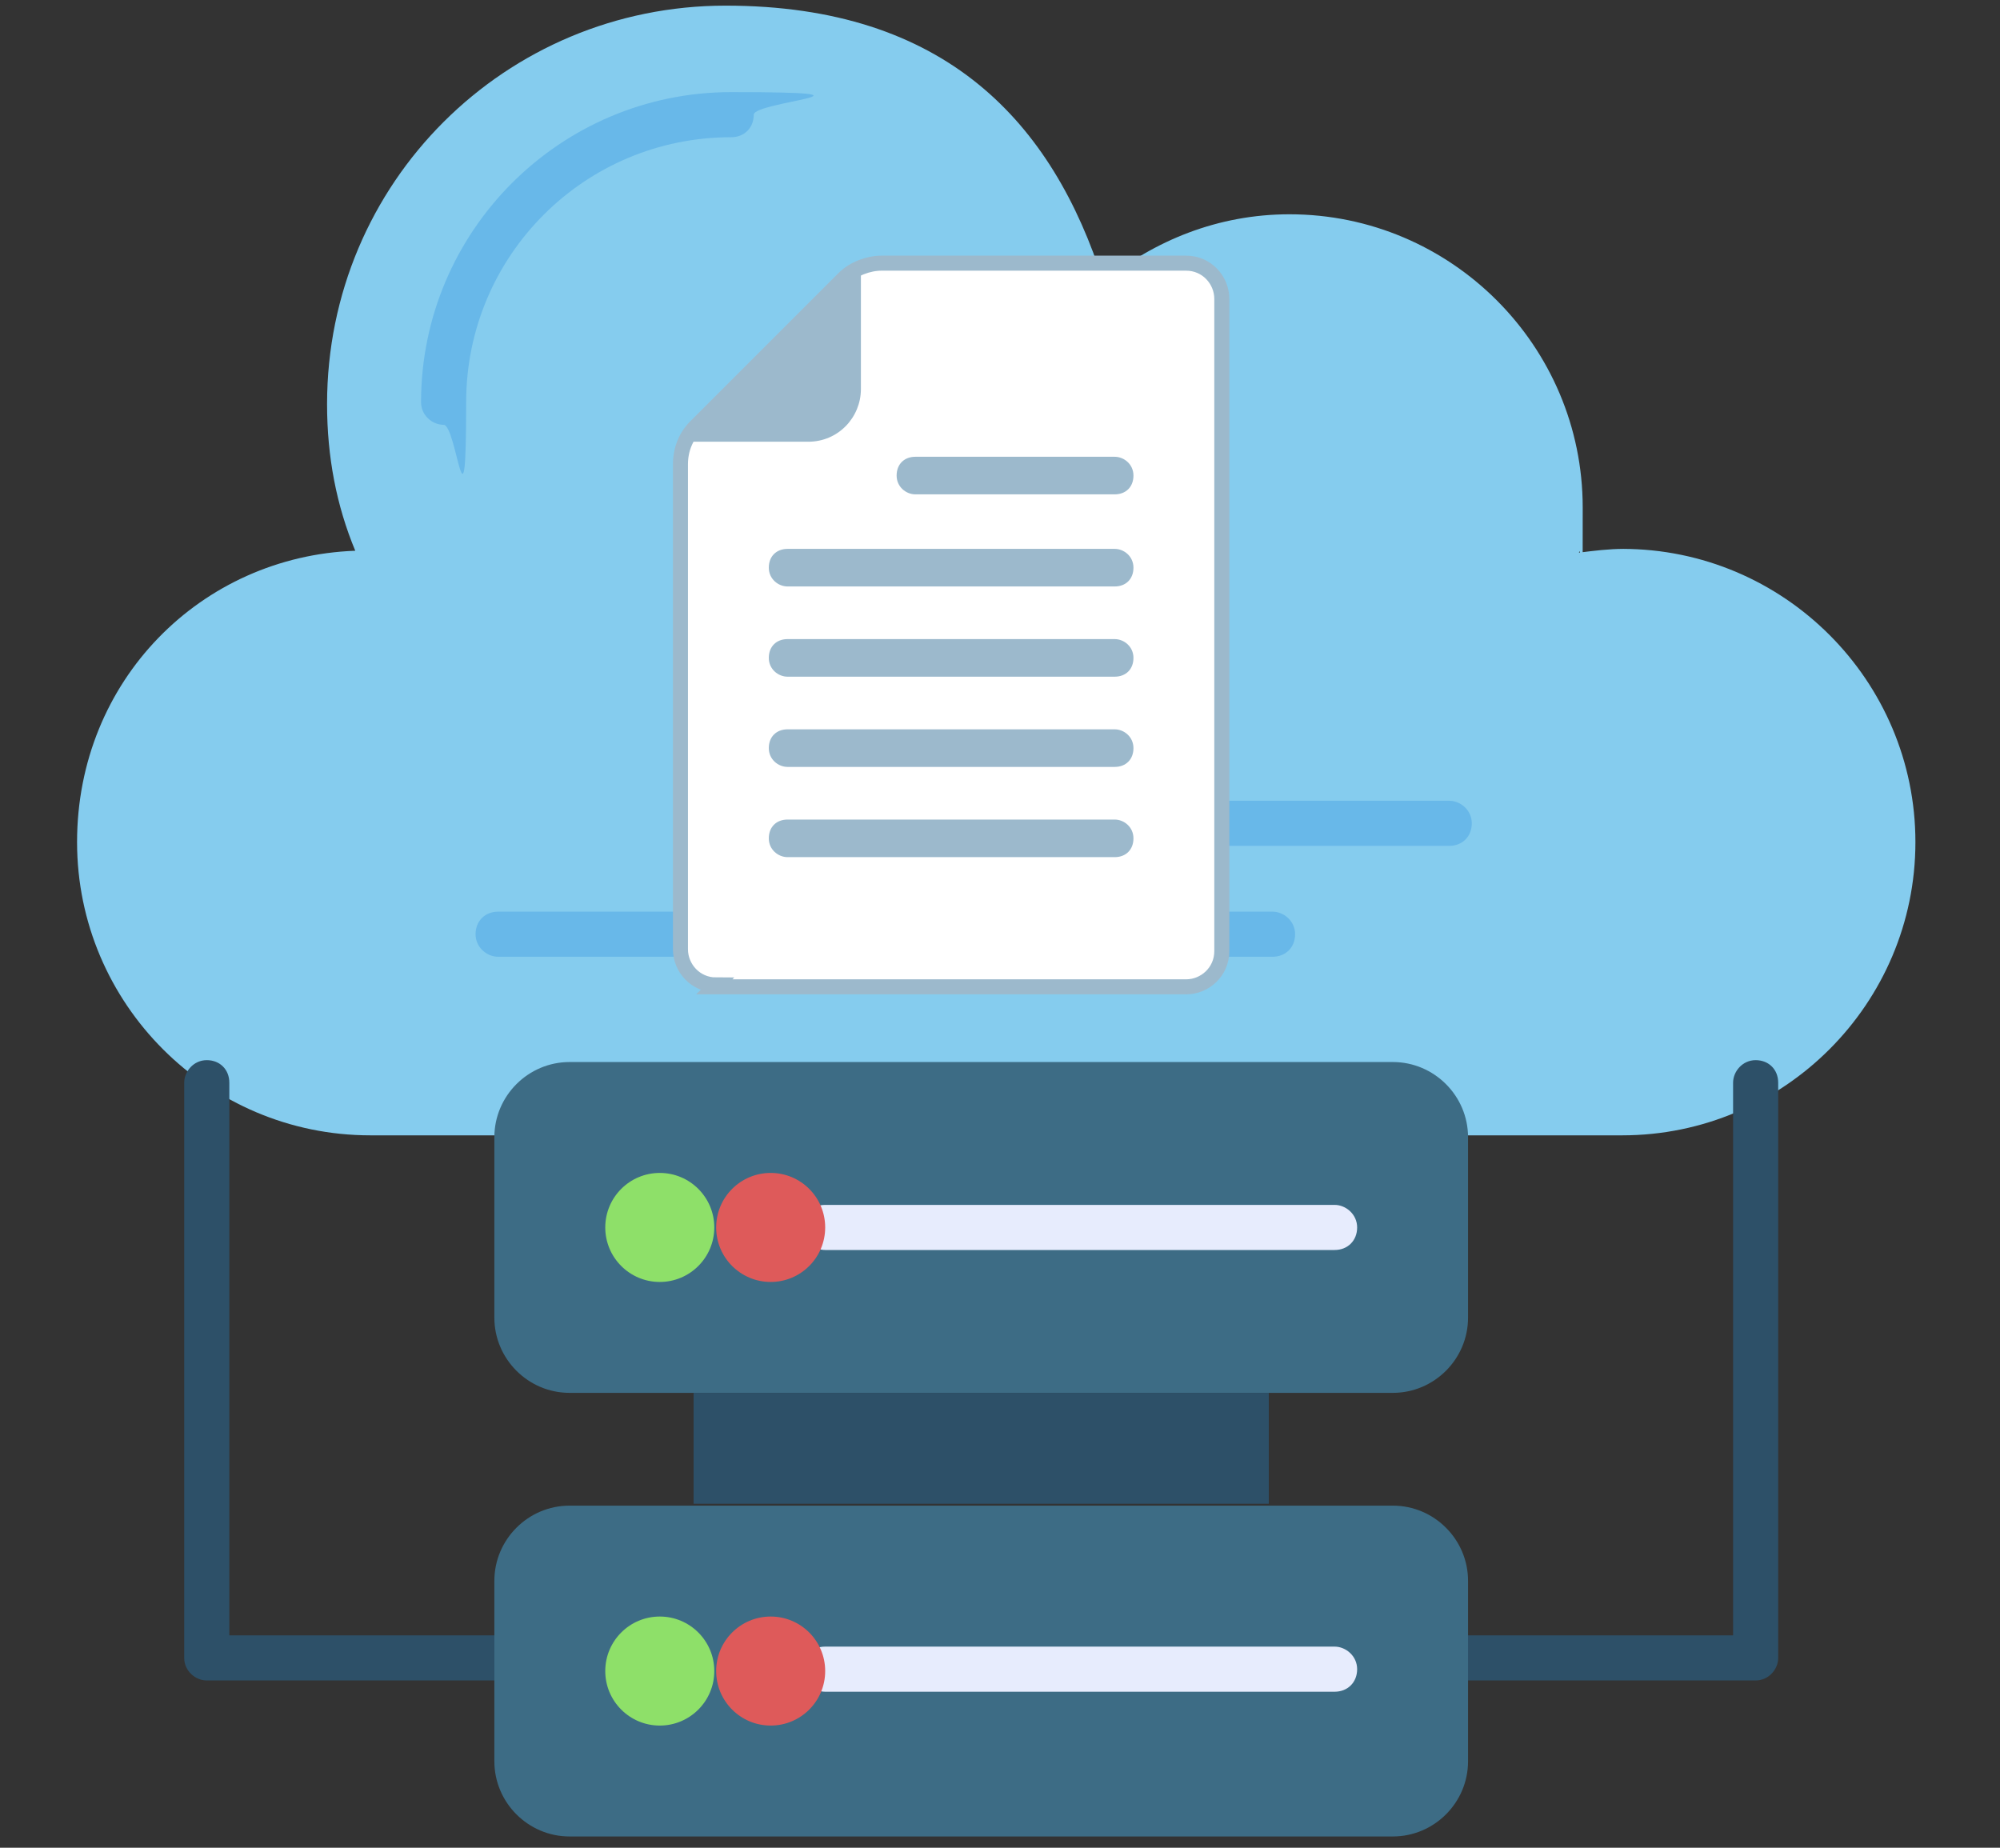 <?xml version="1.0" encoding="UTF-8"?>
<svg xmlns="http://www.w3.org/2000/svg" version="1.1" viewBox="0 0 106.4 98.3">
  <rect x="0" y="0" width="106.4" height="98.3" fill="#333333" stroke="none"/>
  <defs>
    <style>
      .cls-1 {
        fill: #68b8e9;
      }

      .cls-2 {
        fill: #de5a5a;
      }

      .cls-3 {
        fill: #85ccee;
      }

      .cls-4 {
        fill: #fff;
        stroke: #9cb9cc;
        stroke-miterlimit: 10;
        stroke-width: .8px;
      }

      .cls-5 {
        fill: #9cb9cc;
      }

      .cls-6 {
        fill: #3d6c85;
      }

      .cls-7 {
        fill: #2d5068;
      }

      .cls-8 {
        fill: #8ee069;
      }

      .cls-9 {
        fill: #e7ecfd;
      }
    </style>
  </defs>
  <!-- Generator: Adobe Illustrator 28.6.0, SVG Export Plug-In . SVG Version: 1.2.0 Build 709)  -->
  <g>
    <g id="_レイヤー_1" data-name="レイヤー_1">
      <g>
        <g id="_x34_28_x2C__Analytics_x2C__Business_x2C__Data_x2C__Cloud_Internet">
          <g>
            <path class="cls-3" d="M86.3,29.2c8.6,0,15.6,7,15.6,15.6s-7,15.6-15.6,15.6H19.7c-8.6,0-15.6-7-15.6-15.6s6.6-15.2,14.8-15.5c-1-2.4-1.5-5-1.5-7.8C17.4,9.7,26.9.3,38.6.3s17.4,6.2,20.1,14.7c2.7-2.2,6.1-3.6,9.9-3.6,8.6,0,15.6,7,15.6,15.6s0,1.6-.2,2.4c.8-.1,1.6-.2,2.4-.2h0Z"/>
            <path class="cls-1" d="M23.6,22.6c-.6,0-1.2-.5-1.2-1.2,0-9.1,7.4-16.5,16.5-16.5s1.2.5,1.2,1.2-.5,1.2-1.2,1.2c-7.8,0-14.1,6.3-14.1,14.1s-.5,1.2-1.2,1.2Z"/>
            <path class="cls-1" d="M67.7,50.9H26.5c-.6,0-1.2-.5-1.2-1.2s.5-1.2,1.2-1.2h41.2c.6,0,1.2.5,1.2,1.2s-.5,1.2-1.2,1.2Z"/>
            <path class="cls-1" d="M77.1,45h-24.7c-.6,0-1.2-.5-1.2-1.2s.5-1.2,1.2-1.2h24.7c.6,0,1.2.5,1.2,1.2s-.5,1.2-1.2,1.2Z"/>
            <path class="cls-7" d="M93.4,89.4h-15.3c-.6,0-1.2-.5-1.2-1.2s.5-1.2,1.2-1.2h14.1v-29.4c0-.6.5-1.2,1.2-1.2s1.2.5,1.2,1.2v30.6c0,.6-.5,1.2-1.2,1.2Z"/>
            <path class="cls-7" d="M26.3,89.4h-15.3c-.6,0-1.2-.5-1.2-1.2v-30.6c0-.6.5-1.2,1.2-1.2s1.2.5,1.2,1.2v29.4h14.1c.6,0,1.2.5,1.2,1.2s-.5,1.2-1.2,1.2Z"/>
            <path class="cls-6" d="M78.1,93.7c0,2.2-1.8,4-4,4H30.3c-2.2,0-4-1.8-4-4v-9.6c0-2.2,1.8-4,4-4h43.8c2.2,0,4,1.8,4,4v9.6Z"/>
            <path class="cls-6" d="M78.1,60.5v9.6c0,2.2-1.8,4-4,4H30.3c-2.2,0-4-1.8-4-4v-9.6c0-2.2,1.8-4,4-4h43.8c2.2,0,4,1.8,4,4Z"/>
            <circle class="cls-8" cx="35.1" cy="88.9" r="2.9"/>
            <circle class="cls-8" cx="35.1" cy="65.3" r="2.9"/>
            <path class="cls-7" d="M36.9,74.1h30.6v5.9h-30.6v-5.9Z"/>
            <path class="cls-9" d="M71,90h-27.1c-.6,0-1.2-.5-1.2-1.2s.5-1.2,1.2-1.2h27.1c.6,0,1.2.5,1.2,1.2s-.5,1.2-1.2,1.2Z"/>
            <path class="cls-9" d="M71,66.5h-27.1c-.6,0-1.2-.5-1.2-1.2s.5-1.2,1.2-1.2h27.1c.6,0,1.2.5,1.2,1.2s-.5,1.2-1.2,1.2Z"/>
            <circle class="cls-2" cx="41" cy="88.9" r="2.9"/>
            <circle class="cls-2" cx="41" cy="65.3" r="2.9"/>
          </g>
        </g>
        <g>
          <path class="cls-4" d="M38.1,52.4c-1.1,0-1.9-.9-1.9-1.9v-25.8c0-.8.3-1.5.8-2l7.9-7.9c.5-.5,1.3-.8,2-.8h16.2c1.1,0,1.9.9,1.9,1.9v34.7c0,1.1-.9,1.9-1.9,1.9h-25.1Z"/>
          <g>
            <path class="cls-5" d="M45.8,14.1v6.6c0,1.5-1.2,2.8-2.8,2.8h-6.6c.1-.3.3-.6.6-.8l7.9-7.9c.2-.2.5-.4.8-.6h0Z"/>
            <path class="cls-5" d="M59.3,31.2h-17.4c-.5,0-1-.4-1-1s.4-1,1-1h17.4c.5,0,1,.4,1,1s-.4,1-1,1Z"/>
            <path class="cls-5" d="M59.3,26.3h-10.6c-.5,0-1-.4-1-1s.4-1,1-1h10.6c.5,0,1,.4,1,1s-.4,1-1,1Z"/>
            <path class="cls-5" d="M59.3,36h-17.4c-.5,0-1-.4-1-1s.4-1,1-1h17.4c.5,0,1,.4,1,1s-.4,1-1,1Z"/>
            <path class="cls-5" d="M59.3,40.8h-17.4c-.5,0-1-.4-1-1s.4-1,1-1h17.4c.5,0,1,.4,1,1s-.4,1-1,1Z"/>
            <path class="cls-5" d="M59.3,45.6h-17.4c-.5,0-1-.4-1-1s.4-1,1-1h17.4c.5,0,1,.4,1,1s-.4,1-1,1Z"/>
          </g>
        </g>
      </g>
    </g>
  </g>
</svg>